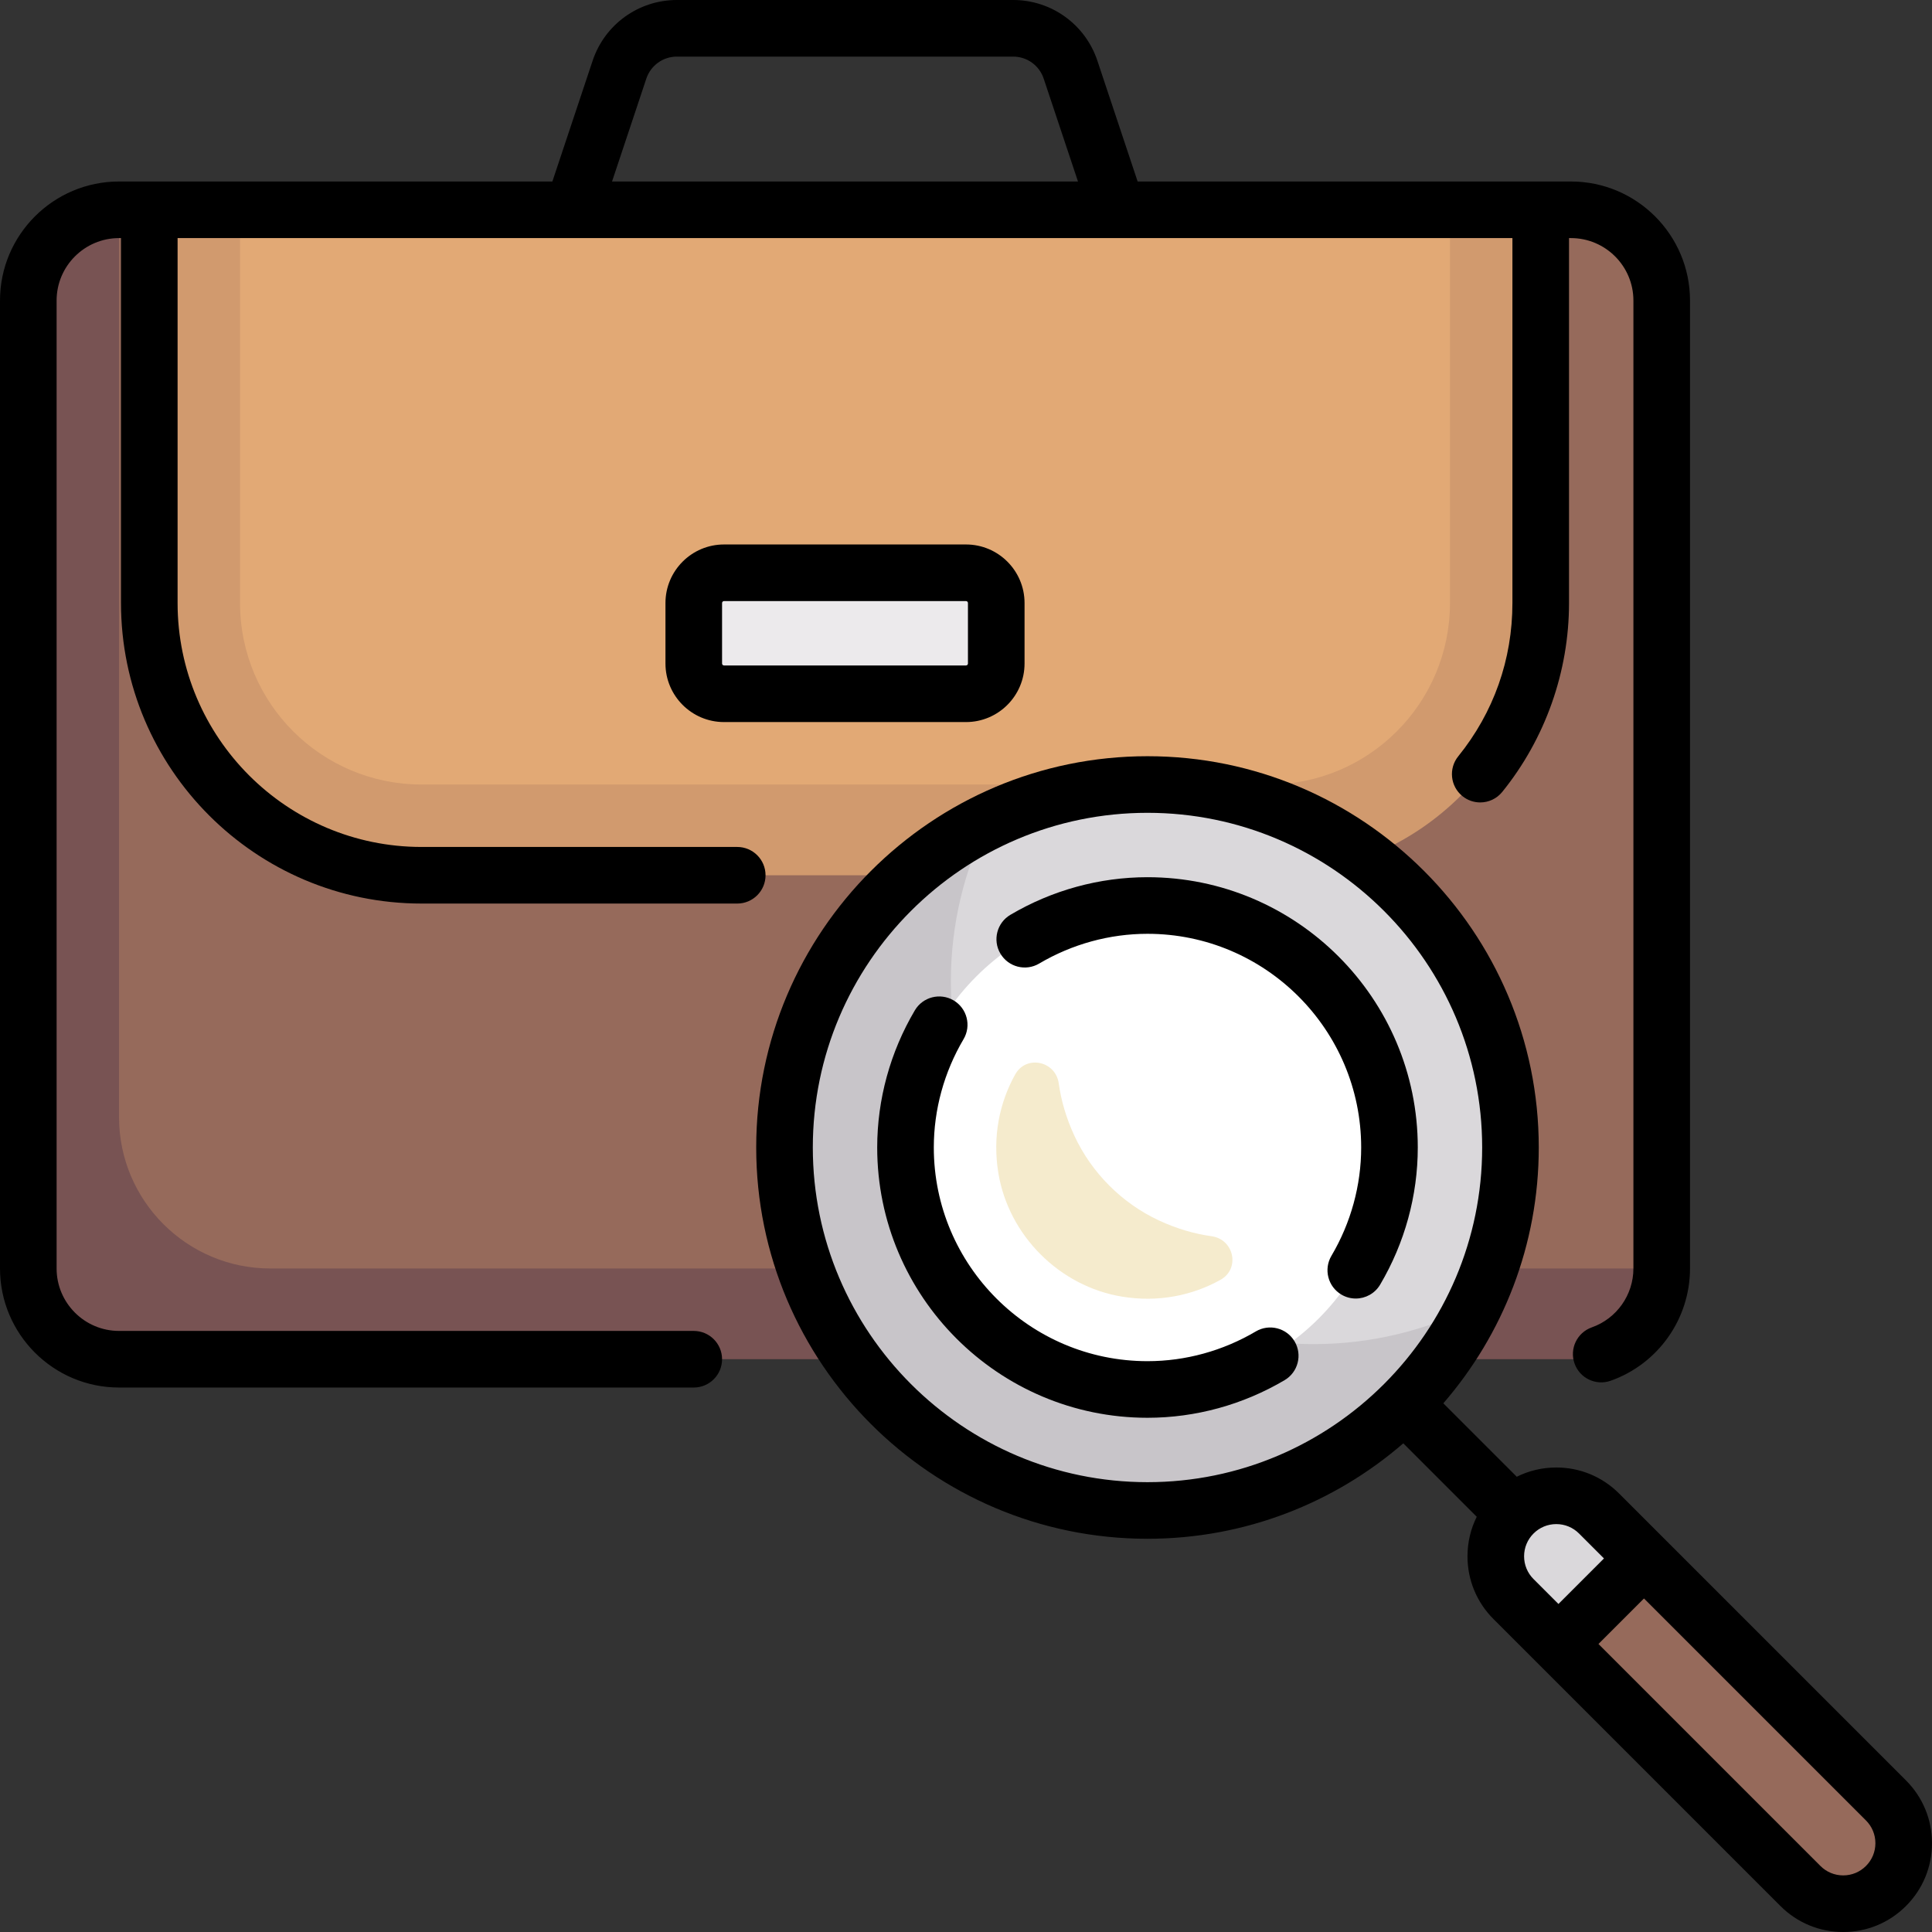 <?xml version="1.0" encoding="UTF-8"?> <svg xmlns="http://www.w3.org/2000/svg" id="Capa_1" height="512" viewBox="0 0 512 512" width="512"><rect x="0" y="0" width="512" height="512" fill="#333333" stroke="none"/><g><g><path d="m416.323 351.048h-384.775c-13.281 0-24.048-10.766-24.048-24.048v-247.355c0-13.282 10.767-24.048 24.048-24.048h384.774c13.282 0 24.048 10.767 24.048 24.048v247.355c.001 13.282-10.766 24.048-24.047 24.048z" fill="#966a5b"></path><path d="m438.898 336.161h-367.269c-22.1 0-40.081-17.98-40.081-40.081v-239.011-1.473c-13.281.001-24.048 10.768-24.048 24.049v256.516c0 13.282 10.767 24.048 24.048 24.048h384.774c13.282 0 24.048-10.767 24.048-24.048z" fill="#785353"></path><path d="m39.565 55.597v104.21c0 39.844 32.3 72.145 72.145 72.145h224.452c39.845 0 72.145-32.301 72.145-72.145v-104.21z" fill="#d19a6e"></path><path d="m336.161 207.903h-224.451c-26.563 0-48.097-21.534-48.097-48.097v-104.209h320.645v104.21c0 26.563-21.534 48.096-48.097 48.096z" fill="#e2a975"></path><path d="m256 183.855h-64.129c-4.427 0-8.016-3.589-8.016-8.016v-16.032c0-4.427 3.589-8.016 8.016-8.016h64.129c4.427 0 8.016 3.589 8.016 8.016v16.032c0 4.427-3.589 8.016-8.016 8.016z" fill="#eceaec"></path><path d="m499.804 499.804c-6.261 6.261-16.412 6.261-22.673 0l-76.035-76.035c-6.261-6.261-6.261-16.412 0-22.673 6.261-6.261 16.412-6.261 22.673 0l76.035 76.035c6.261 6.261 6.261 16.412 0 22.673z" fill="#dad8db"></path><path d="m413.002 435.675 64.129 64.129c6.261 6.261 16.412 6.261 22.673 0s6.261-16.412 0-22.673l-64.129-64.129z" fill="#966a5b"></path><circle cx="304.097" cy="304.097" fill="#dad8db" r="96.194"></circle><path d="m348.185 356.202c-53.126 0-96.194-43.068-96.194-96.194 0-15.175 3.611-29.472 9.868-42.236-31.923 15.652-53.957 48.373-53.957 86.325 0 53.126 43.067 96.194 96.194 96.194 37.951 0 70.673-22.035 86.326-53.958-12.763 6.258-27.061 9.869-42.237 9.869z" fill="#c8c5c9"></path><circle cx="304.097" cy="304.097" fill="#fff" r="64.129"></circle><path d="m307.114 323.424c-9.787-4.565-17.817-12.604-22.37-22.397-2.206-4.746-3.534-9.397-4.166-13.922-.831-5.948-8.616-7.614-11.541-2.368-4.196 7.525-6.029 16.538-4.471 26.08 2.708 16.581 16.23 30.102 32.811 32.81 9.542 1.558 18.556-.275 26.08-4.471 5.245-2.924 3.581-10.71-2.366-11.54-4.542-.634-9.212-1.969-13.977-4.192z" fill="#f5ebcd"></path></g><g><path d="m505.107 471.828-76.035-76.035c-4.445-4.445-10.354-6.893-16.64-6.893-3.696 0-7.259.852-10.473 2.453l-19.462-19.462c15.752-18.191 25.293-41.899 25.293-67.794 0-57.177-46.517-103.693-103.694-103.693s-103.693 46.516-103.693 103.693 46.517 103.694 103.693 103.694c25.895 0 49.603-9.542 67.794-25.293l19.462 19.462c-1.601 3.214-2.453 6.777-2.453 10.473 0 6.286 2.448 12.195 6.893 16.64l76.035 76.035c4.445 4.445 10.354 6.893 16.64 6.893s12.195-2.448 16.64-6.892c4.445-4.445 6.893-10.354 6.893-16.64s-2.448-12.197-6.893-16.641zm-289.704-167.731c0-48.906 39.788-88.693 88.693-88.693s88.694 39.788 88.694 88.693-39.788 88.694-88.694 88.694-88.693-39.789-88.693-88.694zm188.497 108.336c0-2.279.887-4.421 2.5-6.033 1.611-1.612 3.753-2.499 6.033-2.499 2.279 0 4.421.887 6.033 2.499l6.603 6.603-12.066 12.066-6.603-6.603c-1.612-1.612-2.5-3.755-2.5-6.033zm90.601 82.067c0 .001 0 .001 0 0-1.612 1.612-3.754 2.5-6.033 2.5s-4.421-.887-6.033-2.499l-58.826-58.826 12.066-12.066 58.826 58.826c1.612 1.611 2.499 3.754 2.499 6.033s-.887 4.421-2.499 6.032z"></path><path d="m304.097 232.468c-12.728 0-25.294 3.448-36.34 9.972-3.566 2.106-4.75 6.706-2.644 10.272 2.107 3.567 6.706 4.751 10.272 2.644 8.737-5.16 18.666-7.888 28.712-7.888 31.225 0 56.629 25.404 56.629 56.629 0 10.047-2.727 19.976-7.887 28.712-2.106 3.566-.922 8.166 2.644 10.272 1.197.707 2.51 1.043 3.807 1.043 2.565 0 5.065-1.318 6.465-3.687 6.523-11.045 9.971-23.611 9.971-36.34 0-39.496-32.133-71.629-71.629-71.629z"></path><path d="m332.809 352.838c-8.736 5.16-18.665 7.887-28.712 7.887-31.225 0-56.629-25.404-56.629-56.629 0-10.047 2.728-19.976 7.888-28.712 2.106-3.566.922-8.166-2.644-10.272-3.566-2.105-8.166-.922-10.272 2.644-6.523 11.046-9.972 23.612-9.972 36.34 0 39.496 32.133 71.629 71.629 71.629 12.729 0 25.295-3.448 36.34-9.971 3.566-2.106 4.75-6.706 2.644-10.272-2.106-3.565-6.703-4.751-10.272-2.644z"></path><path d="m111.709 239.452h83.668c4.142 0 7.5-3.358 7.5-7.5s-3.358-7.5-7.5-7.5h-83.668c-35.646 0-64.645-29-64.645-64.645v-96.71h353.742v96.71c0 14.968-4.965 29.018-14.36 40.628-2.605 3.22-2.107 7.942 1.113 10.548 1.388 1.124 3.056 1.67 4.713 1.67 2.186 0 4.353-.951 5.835-2.783 11.413-14.106 17.699-31.885 17.699-50.063v-96.71h.516c9.125 0 16.548 7.423 16.548 16.548v256.516c0 7.003-4.433 13.276-11.031 15.608-3.905 1.381-5.952 5.666-4.571 9.571s5.667 5.952 9.571 4.571c12.579-4.447 21.031-16.403 21.031-29.751v-256.515c0-17.396-14.152-31.548-31.548-31.548h-114.836l-10.668-32.006c-3.208-9.625-12.18-16.091-22.325-16.091h-89.115c-10.145 0-19.117 6.466-22.325 16.091l-10.668 32.006h-114.837c-17.396 0-31.548 14.152-31.548 31.548v256.516c0 17.396 14.152 31.548 31.548 31.548h152.306c4.142 0 7.5-3.358 7.5-7.5s-3.358-7.5-7.5-7.5h-152.306c-9.125 0-16.548-7.423-16.548-16.548v-256.516c0-9.125 7.423-16.548 16.548-16.548h.516v96.71c0 43.916 35.729 79.645 79.645 79.645zm59.575-218.618c1.163-3.489 4.416-5.834 8.094-5.834h89.115c3.678 0 6.931 2.345 8.094 5.834l9.087 27.263h-123.478z"></path><path d="m191.871 144.291c-8.556 0-15.516 6.96-15.516 15.516v16.032c0 8.556 6.96 15.516 15.516 15.516h64.129c8.556 0 15.516-6.96 15.516-15.516v-16.032c0-8.556-6.96-15.516-15.516-15.516zm64.645 15.516v16.032c0 .285-.231.516-.516.516h-64.129c-.285 0-.516-.231-.516-.516v-16.032c0-.285.231-.516.516-.516h64.129c.285 0 .516.231.516.516z"></path></g></g></svg> 